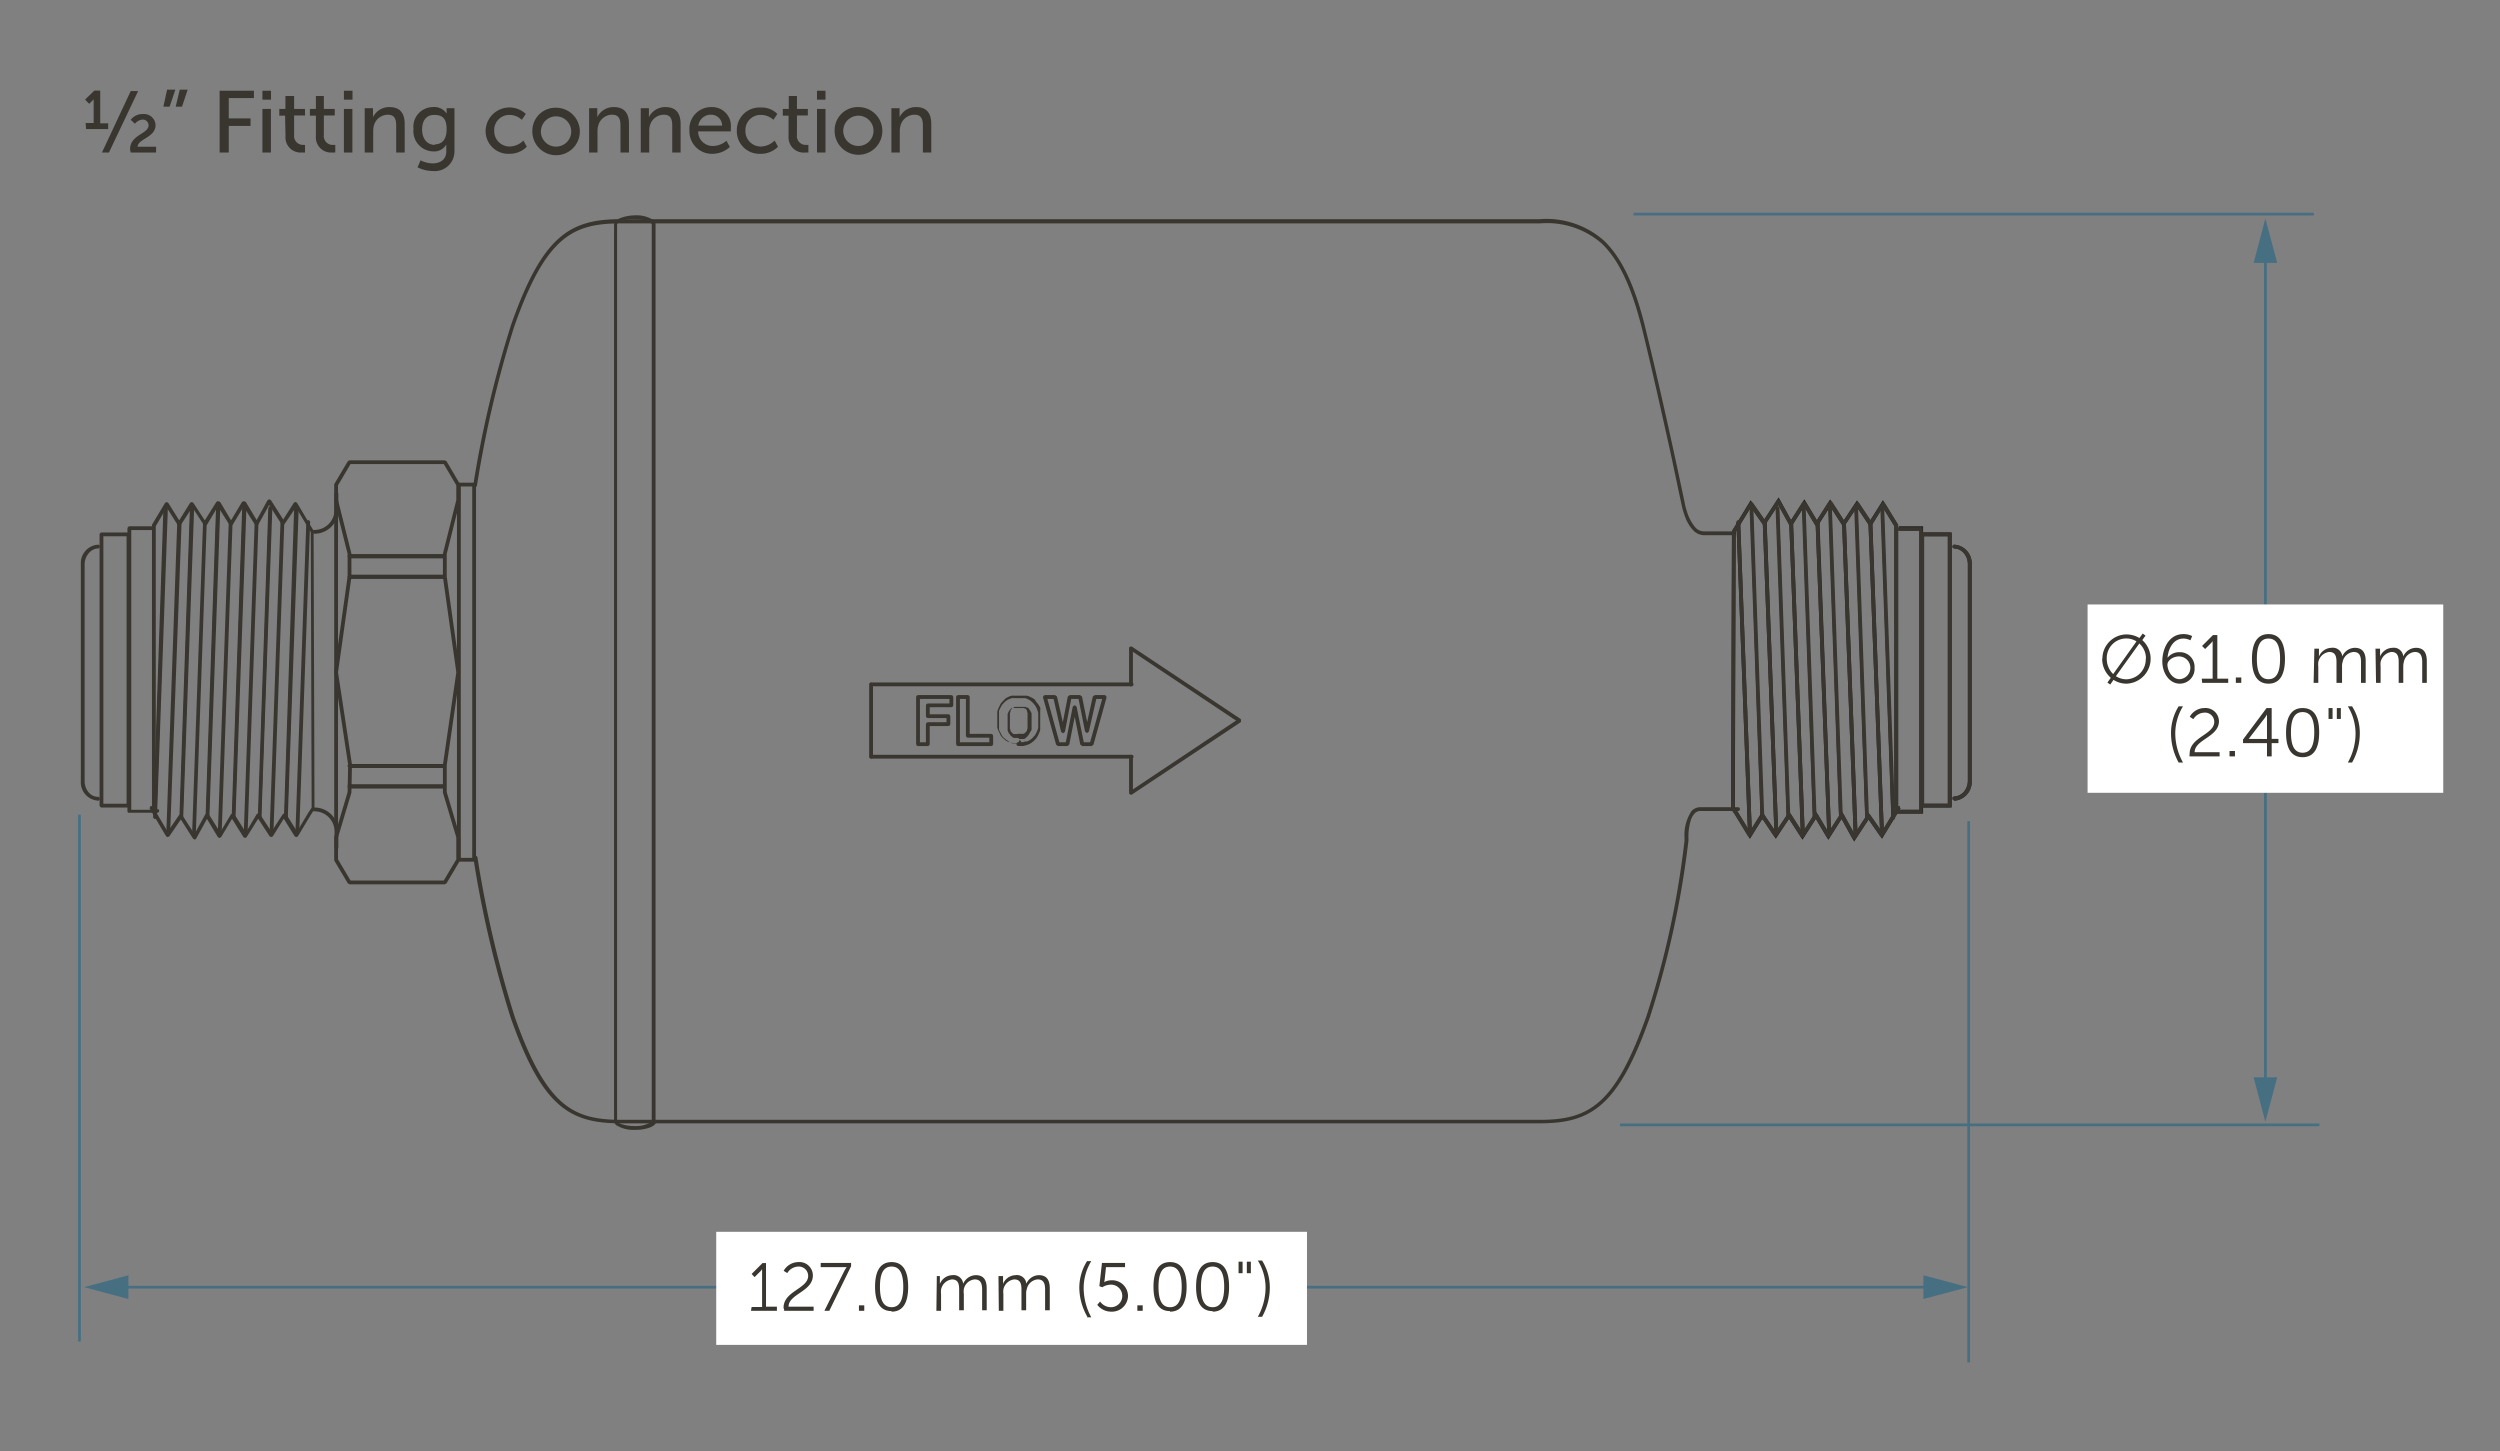<svg xmlns="http://www.w3.org/2000/svg" viewBox="0 0 229.5 133.2">
  <rect x="0" y="0" width="229.5" height="133.2" fill="#808080" stroke="none"/>
  <defs>
    <style>
      .cls-1 {
        fill: #393630;
      }

      .cls-2 {
        fill: #231f20;
      }

      .cls-3 {
        fill: #466f82;
      }

      .cls-4 {
        fill: #fff;
      }
    </style>
  </defs>
  <g id="dims">
    <polygon class="cls-1" points="40.84 81 40.99 81.09 42.21 79.03 42.24 78.94 42.24 76.86 42.23 76.81 41.01 72.72 41.01 70.25 42.24 61.74 42.24 61.69 41.01 52.93 41.01 50.85 42.23 45.96 42.24 45.92 42.24 44.5 42.21 44.41 40.99 42.34 40.84 42.26 32.08 42.26 31.93 42.34 30.7 44.41 30.68 44.5 30.68 45.92 30.69 45.96 31.91 50.85 31.91 52.93 30.68 61.69 30.68 61.74 31.96 70.2 31.91 72.72 30.69 76.81 30.68 76.86 30.68 78.94 30.7 79.03 31.93 81.09 32.08 81.18 40.84 81.18 40.99 81.09 40.84 81 40.84 80.83 32.18 80.83 31.03 78.89 31.03 76.88 32.25 72.8 32.26 72.75 32.31 70.19 32.31 70.17 31.03 61.72 32.26 52.97 32.26 52.94 32.26 50.83 32.25 50.78 31.03 45.9 31.03 44.55 32.18 42.6 40.74 42.6 41.89 44.55 41.89 45.9 40.67 50.78 40.66 50.83 40.66 52.94 40.66 52.97 41.89 61.72 40.66 70.21 40.66 70.23 40.66 72.75 40.67 72.8 41.89 76.88 41.89 78.89 40.69 80.91 40.84 81 40.84 80.83 40.84 81"/>
    <polyline class="cls-2" points="32.08 72.36 40.73 72.36 40.73 72.02 32.08 72.02"/>
    <polyline class="cls-2" points="32.08 70.49 40.73 70.49 40.73 70.14 32.08 70.14"/>
    <polyline class="cls-2" points="32.08 53.12 40.73 53.12 40.73 52.77 32.08 52.77"/>
    <polyline class="cls-2" points="32.08 51.24 40.73 51.24 40.73 50.89 32.08 50.89"/>
    <path class="cls-1" d="M32.08,72.37h8.65a.18.18,0,0,0,.18-.18.17.17,0,0,0-.18-.17H32.08a.16.16,0,0,0-.17.17.17.17,0,0,0,.17.18"/>
    <path class="cls-1" d="M32.08,70.49h8.65a.18.18,0,0,0,.18-.18.18.18,0,0,0-.18-.17H32.08a.17.17,0,0,0-.17.17.17.17,0,0,0,.17.18"/>
    <path class="cls-1" d="M32.08,53.12h8.65a.18.18,0,0,0,.18-.18.18.18,0,0,0-.18-.17H32.08a.17.17,0,0,0-.17.17.17.17,0,0,0,.17.18"/>
    <path class="cls-1" d="M32.08,51.24h8.65a.18.18,0,0,0,.18-.17.18.18,0,0,0-.18-.18H32.08a.17.17,0,0,0-.17.18.17.17,0,0,0,.17.17"/>
    <polygon class="cls-1" points="84.27 68.31 84.45 68.31 84.45 64.16 87.16 64.16 87.16 64.37 87.16 64.58 85.17 64.58 85.05 64.63 85 64.75 85 65.75 85.05 65.87 85.17 65.92 86.89 65.92 86.89 66.11 86.89 66.3 85.17 66.3 85.05 66.35 85 66.47 85 68.14 84.73 68.14 84.27 68.14 84.27 68.31 84.45 68.31 84.27 68.31 84.27 68.49 84.73 68.49 85.17 68.49 85.29 68.44 85.35 68.31 85.35 66.65 87.07 66.65 87.19 66.6 87.24 66.47 87.24 66.11 87.24 65.75 87.19 65.62 87.07 65.57 85.35 65.57 85.35 64.92 87.33 64.92 87.46 64.87 87.51 64.75 87.51 64.37 87.51 63.98 87.46 63.86 87.33 63.81 84.27 63.81 84.15 63.86 84.1 63.98 84.1 68.31 84.15 68.44 84.27 68.49 84.27 68.31"/>
    <polygon class="cls-1" points="87.95 68.31 88.12 68.31 88.12 64.16 88.39 64.16 88.67 64.16 88.67 67.55 88.72 67.67 88.85 67.72 90.82 67.72 90.82 67.91 90.82 68.14 87.95 68.14 87.95 68.31 88.12 68.31 87.95 68.31 87.95 68.49 90.99 68.49 91.12 68.44 91.17 68.31 91.17 67.91 91.17 67.55 91.12 67.42 90.99 67.37 89.02 67.37 89.02 63.98 88.97 63.86 88.85 63.81 88.39 63.81 87.95 63.81 87.82 63.86 87.77 63.98 87.77 68.31 87.82 68.44 87.95 68.49 87.95 68.31"/>
    <path class="cls-1" d="M93.5,68.25l-.23,0h-.2l-.19-.06-.17,0L92.53,68l-.15-.08-.14-.12h0l-.15-.13L92,67.56l-.08-.15-.1-.19L91.71,67l0-.18,0-.22,0-.24,0-.23,0-.24,0-.24,0-.21,0-.19.09-.2.1-.18.08-.15.12-.14.14-.14.14-.12.15-.09.18-.08.17-.06.19,0,.2,0h.43l.21,0,.2,0,.17.06.17.08.14.09.15.12.13.14.12.14.1.15.09.18.07.19.06.2,0,.22,0,.23,0,.24,0,.23,0,.24,0,.21-.06.2-.07.17-.09.18-.1.16-.12.13-.12.13-.16.12-.14.09-.17.08-.17,0-.2.06H93.7l-.23,0a.18.18,0,0,0-.16.19.17.17,0,0,0,.19.16l.23,0h0l.23,0h0l.21-.06h0l.19-.06h0l.2-.09h0l.15-.1h0l.17-.13,0,0,.13-.13h0l.13-.15,0,0,.11-.18h0l.1-.19v0l.08-.19v0l.06-.21h0l0-.23v0l0-.25,0-.25v0l0-.25,0-.24v0l0-.23h0l0-.21h0L95.51,65v0l-.1-.19v0l-.11-.17,0,0-.13-.15L95,64.23l0,0-.17-.13,0,0L94.63,64h0l-.2-.09,0,0-.19-.05h0l-.21,0h0l-.23,0h-.49l-.21,0h0l-.21,0h0l-.19.05,0,0-.19.09h0l-.18.1,0,0-.15.14h0l-.15.16h0l-.14.15,0,0-.09.17h0l-.09.19h0l-.1.21v0l-.06.21v0l0,.23v0l0,.24,0,.25v0l0,.25,0,.25h0l0,.23v0l.06.21v0l.1.2.09.19h0l.09.18,0,0,.13.15h0l.16.14h0l.15.13,0,0,.18.1h0l.19.09h0l.19.06h0l.21.06h0l.21,0,.23,0a.17.17,0,0,0,.19-.16.18.18,0,0,0-.16-.19Z"/>
    <path class="cls-1" d="M93.51,67.84l.13,0h0l.14,0h0l.12,0h0l.12,0h0l.1-.06h0l.09-.08h0l.09-.08,0,0,.07-.09.08-.1,0,0,.06-.12h0L94.7,67v0l0-.13,0-.14v0l0-.16,0-.15h0l0-.17v0l0-.17h0l0-.17,0-.15v0l0-.13h0l0-.14v0l-.06-.13h0l-.06-.12v0l-.08-.11h0l-.07-.1,0,0-.09-.08,0,0-.09,0-.1-.06h0l-.11,0,0,0-.12,0h0l-.14,0-.13,0h-.05l-.13,0h0l-.11,0-.13,0-.07,0-.09.06-.11.05h0l-.09,0,0,0-.08.08h0l-.09.09,0,0-.08.11v0l-.06.12h0l-.06.13v0l0,.14,0,.13v0l0,.15h0l0,.18h0v.37l0,.15h0l0,.16v0l0,.13,0,.13v0l.06.14h0l.06.11,0,0,.08.1h0l.07.1,0,0,.09.08h0l.09.08h0l.12.06h0l.09,0h0l.13,0,.11,0h0l.13,0a.19.19,0,0,0,.2-.15.18.18,0,0,0-.15-.2l-.13,0,0,.17,0-.17-.12,0h0l-.11,0-.07,0-.1,0-.08-.06-.08-.07-.06-.08h0l-.07-.08,0-.1-.05-.11,0-.13h0l0-.12,0-.14h0l0-.14V66l0-.16h0l0-.14,0-.12,0-.12.05-.12,0-.1.06-.09.08-.09h0L92.9,65,93,65l.11,0h0l.06,0h.1l.12,0,.1,0,.11,0,.14,0h.08l.09,0L94,65h0l.08.05.07,0,.06.08.07.1,0,.1.05.12,0,.12h0l0,.12,0,.14,0,.18h0l0,.16,0,.15,0,.15h0l0,.14,0,.12,0,.13-.05.11,0,.1-.06.08-.07.08-.07.06-.09.07-.07,0-.09,0-.09,0-.14,0h0l-.13,0a.17.17,0,0,0-.15.2.18.18,0,0,0,.2.15Z"/>
    <polygon class="cls-1" points="97.12 68.31 97.29 68.27 96.15 64.16 96.4 64.16 96.72 64.16 97.41 67.19 97.59 67.32 97.76 67.18 98.34 64.16 98.67 64.16 99.01 64.16 99.61 67.16 99.78 67.3 99.96 67.16 100.64 64.16 100.95 64.16 101.18 64.16 100.07 68.14 99.78 68.14 99.49 68.14 98.83 64.87 98.66 64.73 98.48 64.87 97.84 68.14 97.55 68.14 97.12 68.14 97.12 68.31 97.29 68.27 97.12 68.31 97.12 68.49 97.55 68.49 97.99 68.49 98.16 68.35 98.66 65.8 99.17 68.35 99.35 68.49 99.78 68.49 100.21 68.49 100.38 68.36 101.58 64.03 101.55 63.88 101.41 63.81 100.95 63.81 100.5 63.81 100.32 63.94 99.8 66.29 99.33 63.95 99.15 63.81 98.67 63.81 98.2 63.81 98.02 63.95 97.57 66.3 97.03 63.94 96.86 63.81 96.4 63.81 95.92 63.81 95.78 63.88 95.75 64.03 96.95 68.36 97.12 68.49 97.12 68.31"/>
    <path class="cls-1" d="M104,72.78V69.46a.18.18,0,0,0-.17-.17.18.18,0,0,0-.18.17v3.32a.18.18,0,0,0,.18.17.18.18,0,0,0,.17-.17"/>
    <path class="cls-1" d="M104,62.84V59.52a.17.17,0,0,0-.17-.17.17.17,0,0,0-.18.17v3.32a.18.18,0,0,0,.18.17.18.18,0,0,0,.17-.17"/>
    <path class="cls-1" d="M80.14,69.46V62.84a.18.18,0,0,0-.18-.18.17.17,0,0,0-.17.18v6.62a.17.17,0,0,0,.17.18.18.18,0,0,0,.18-.18"/>
    <path class="cls-1" d="M80,69.64h23.89a.18.18,0,0,0,.17-.18.18.18,0,0,0-.17-.17H80a.17.17,0,0,0-.17.17.17.17,0,0,0,.17.18"/>
    <path class="cls-1" d="M80,63h23.89a.18.18,0,0,0,.17-.17.18.18,0,0,0-.17-.18H80a.17.17,0,0,0-.17.18A.17.17,0,0,0,80,63"/>
    <polyline class="cls-1" points="113.69 66 103.75 72.63 103.7 72.87 103.94 72.92 113.89 66.3 113.93 66.05 113.69 66"/>
    <polyline class="cls-1" points="103.75 59.67 113.69 66.3 113.93 66.25 113.89 66 103.94 59.38 103.7 59.42 103.75 59.67"/>
    <path class="cls-1" d="M9,73.15a1.13,1.13,0,0,1-.86-.41,1.57,1.57,0,0,1-.37-1V51.8a1.54,1.54,0,0,1,.37-1A1.14,1.14,0,0,1,9,50.35a.17.17,0,0,0,.17-.17A.17.17,0,0,0,9,50a1.7,1.7,0,0,0-1.58,1.8V71.7A1.69,1.69,0,0,0,9,73.5a.16.16,0,0,0,.17-.17A.17.17,0,0,0,9,73.15Z"/>
    <path class="cls-1" d="M30.71,45.32V46.8a1.85,1.85,0,0,1-1.85,1.85.18.18,0,0,0-.18.18.18.18,0,0,0,.18.17,2.2,2.2,0,0,0,2.2-2.2V45.32a.18.18,0,0,0-.17-.18.18.18,0,0,0-.18.18Z"/>
    <path class="cls-1" d="M31.06,77.81V76.32a2.19,2.19,0,0,0-2.2-2.19.18.18,0,0,0-.18.17.18.18,0,0,0,.18.18,1.84,1.84,0,0,1,1.85,1.84v1.49a.18.18,0,0,0,.18.18.18.18,0,0,0,.17-.18Z"/>
    <path class="cls-1" d="M43.45,78.74a100.91,100.91,0,0,0,3.42,14.65c1.44,4.1,2.78,6.52,4.37,7.94s3.41,1.79,5.72,1.79h84.4c2.31,0,4.13-.37,5.72-1.79s2.93-3.84,4.38-7.94A85.65,85.65,0,0,0,155,77.18v-.27a5.12,5.12,0,0,1,.19-1.53,1.7,1.7,0,0,1,.35-.67.7.7,0,0,1,.57-.26h3.44a.18.18,0,0,0,.18-.17.18.18,0,0,0-.18-.18H156.1a1.1,1.1,0,0,0-.83.37,4,4,0,0,0-.63,2.44v.26h.18l-.18,0s-.06.56-.19,1.51a82.14,82.14,0,0,1-3.32,14.63c-1.44,4.07-2.77,6.45-4.28,7.79s-3.21,1.7-5.49,1.7H57c-2.28,0-4-.36-5.49-1.7s-2.84-3.72-4.27-7.79a100.92,100.92,0,0,1-3.41-14.6.17.17,0,0,0-.2-.14.18.18,0,0,0-.14.2Z"/>
    <path class="cls-1" d="M43.79,44.56A100.47,100.47,0,0,1,47.2,30c1.43-4.07,2.76-6.45,4.27-7.8s3.21-1.69,5.49-1.69h84.4A7.66,7.66,0,0,1,147,22.32c1.53,1.43,2.78,3.92,3.8,8.11C151.68,34,152.56,38,153.23,41c.33,1.51.6,2.8.79,3.71s.31,1.43.31,1.43l.17,0-.17,0a7.6,7.6,0,0,0,.43,1.48,3.54,3.54,0,0,0,.62,1,1.43,1.43,0,0,0,1,.51h2.8a.18.18,0,0,0,.18-.18.17.17,0,0,0-.18-.17h-2.8a1.09,1.09,0,0,1-.78-.4,4.17,4.17,0,0,1-.75-1.45c-.08-.25-.13-.47-.17-.63l-.05-.26h0s-1.76-8.49-3.53-15.7c-1-4.22-2.29-6.78-3.9-8.29a8,8,0,0,0-5.88-1.93H57c-2.31,0-4.13.36-5.72,1.78s-2.93,3.85-4.37,7.94A101.21,101.21,0,0,0,43.45,44.5a.17.17,0,0,0,.14.2.16.16,0,0,0,.2-.14Z"/>
    <path class="cls-1" d="M60,102.9h-.17l-.08.12a2.71,2.71,0,0,1-1.51.35,3.59,3.59,0,0,1-1.19-.18,1,1,0,0,1-.32-.17l-.08-.12V20.58l.08-.11a2.62,2.62,0,0,1,1.51-.35,3.59,3.59,0,0,1,1.19.18,1,1,0,0,1,.32.17l.08.11V102.9h.35V20.58a.53.53,0,0,0-.2-.38,2.89,2.89,0,0,0-1.74-.43A3.88,3.88,0,0,0,57,20a1.59,1.59,0,0,0-.43.23.53.53,0,0,0-.2.38V102.9a.53.53,0,0,0,.2.39,3,3,0,0,0,1.74.43,3.88,3.88,0,0,0,1.31-.2,1.59,1.59,0,0,0,.43-.23.53.53,0,0,0,.2-.39Z"/>
    <polygon class="cls-1" points="43.53 78.92 43.53 78.75 42.3 78.75 42.3 44.66 43.35 44.66 43.35 78.92 43.53 78.92 43.53 78.75 43.53 78.92 43.7 78.92 43.7 44.49 43.65 44.36 43.53 44.31 42.12 44.31 42 44.36 41.95 44.49 41.95 78.92 42 79.04 42.12 79.1 43.53 79.1 43.65 79.04 43.7 78.92 43.53 78.92"/>
    <path class="cls-1" d="M30.68,45.92V75.74a.18.18,0,0,0,.18.17.18.18,0,0,0,.17-.17V45.92a.18.18,0,0,0-.17-.18.18.18,0,0,0-.18.18"/>
    <path class="cls-1" d="M14.44,74.34H12.05V48.66h1.83a.17.17,0,0,0,.17-.17.18.18,0,0,0-.17-.18h-2l-.13.06-.05.12v26l.05.12.13,0h2.56a.17.17,0,0,0,.17-.17.17.17,0,0,0-.17-.18Z"/>
    <polygon class="cls-1" points="11.8 73.95 11.8 73.78 9.49 73.78 9.49 49.23 11.62 49.23 11.62 73.95 11.8 73.95 11.8 73.78 11.8 73.95 11.97 73.95 11.97 49.05 11.92 48.93 11.8 48.88 9.31 48.88 9.19 48.93 9.14 49.05 9.14 73.95 9.19 74.08 9.31 74.13 11.8 74.13 11.92 74.08 11.97 73.95 11.8 73.95"/>
    <path class="cls-1" d="M13.73,74.21l1.52,2.56.14.08.15-.07,1.06-1.55L17.73,77l.16.08L18,77l1-1.82,1,1.67.15.08.15-.08,1-1.68,1.05,1.68.15.08.14-.08,1.06-1.69,1.05,1.61.15.08.15-.08,1-1.61,1,1.61.15.08.15-.08,1.2-2,.32-.48,0-.1-.08-25.38,0-.09-1.52-2.56-.14-.09-.15.08L26,47.69l-1.13-1.78-.16-.08-.15.09-1,1.82-1-1.67L22.36,46l-.15.09-1,1.67-1-1.68L20,46l-.14.08-1.06,1.69-1.05-1.61-.15-.08-.15.08-1,1.61-1-1.6-.15-.09-.15.09-1.2,2,0,.09v26a.18.18,0,0,0,.18.17.18.18,0,0,0,.17-.17V48.3l1-1.71,1,1.59.15.08.15-.07,1.05-1.62,1.06,1.62.14.07.15-.08L20,46.5l1.06,1.68.15.08.15-.08,1-1.67,1.05,1.67.15.08.15-.09,1-1.82,1.12,1.75.15.08.14-.07,1.05-1.54,1.36,2.29.08,25.28-.29.44h0l-1.05,1.75-1-1.6-.15-.08-.15.08-1.05,1.62-1.06-1.62-.14-.08-.15.08-1,1.69-1.06-1.69-.15-.08-.15.09-1,1.67-1.05-1.68L19,74.66l-.15.09-1,1.82-1.12-1.75-.15-.08-.14.08-1.05,1.53L14,74,13.79,74l-.06.24Z"/>
    <path class="cls-1" d="M16.27,47.92l-1,28.51a.18.18,0,0,0,.17.18.17.17,0,0,0,.18-.17l1.05-28.5a.19.19,0,0,0-.17-.19.18.18,0,0,0-.18.17"/>
    <path class="cls-1" d="M18.64,47.92l-1,28.51a.16.16,0,0,0,.16.18.17.17,0,0,0,.18-.17l1-28.5a.17.17,0,1,0-.34,0"/>
    <path class="cls-1" d="M21,47.92,20,76.43a.16.16,0,0,0,.16.18.18.18,0,0,0,.19-.17l1-28.5a.19.19,0,0,0-.17-.19.18.18,0,0,0-.18.17"/>
    <path class="cls-1" d="M23.38,47.92l-1,28.51a.17.17,0,0,0,.17.18.18.18,0,0,0,.18-.17l1-28.5a.19.19,0,0,0-.17-.19.18.18,0,0,0-.18.17"/>
    <path class="cls-1" d="M25.75,47.92l-1,28.51a.17.17,0,0,0,.17.18.18.18,0,0,0,.18-.17l1-28.5a.19.19,0,0,0-.17-.19.18.18,0,0,0-.18.17"/>
    <path class="cls-1" d="M28.12,47.92l-1,28.51a.17.17,0,0,0,.17.18.18.18,0,0,0,.18-.17l1-28.5a.19.19,0,0,0-.17-.19.18.18,0,0,0-.18.17"/>
    <path class="cls-2" d="M179.36,73.51A1.72,1.72,0,0,0,181,71.7V51.8a1.71,1.71,0,0,0-1.61-1.8v.35a1.18,1.18,0,0,1,.88.42,1.57,1.57,0,0,1,.38,1V71.7a1.6,1.6,0,0,1-.38,1,1.17,1.17,0,0,1-.88.41v.36Z"/>
    <polygon class="cls-2" points="173.74 74.69 176.54 74.69 176.54 48.31 174.32 48.31 174.32 48.67 176.19 48.67 176.19 74.34 173.74 74.34 173.74 74.69 173.74 74.69"/>
    <polygon class="cls-2" points="176.45 73.95 176.45 74.13 179.17 74.13 179.17 48.87 176.27 48.87 176.27 74.13 176.45 74.13 176.45 73.95 176.63 73.95 176.63 49.23 178.81 49.23 178.81 73.78 176.45 73.78 176.45 73.95 176.63 73.95 176.45 73.95"/>
    <polygon class="cls-2" points="174.17 74.02 172.75 76.35 171.53 74.6 170.24 76.58 169.09 74.49 167.85 76.42 166.71 74.5 165.47 76.43 164.25 74.51 163.02 76.36 161.78 74.51 160.64 76.34 159.56 74.58 159.26 74.14 159.34 48.86 160.73 46.57 161.96 48.32 163.25 46.35 164.4 48.44 165.63 46.5 166.78 48.43 168.01 46.5 169.24 48.41 170.47 46.57 171.71 48.42 172.84 46.58 173.9 48.3 173.9 74.19 174.25 74.19 174.25 48.2 172.85 45.91 171.69 47.76 170.47 45.93 169.25 47.77 168.01 45.84 166.79 47.75 165.64 45.83 164.42 47.74 163.28 45.66 161.95 47.69 160.71 45.92 158.99 48.76 158.91 74.25 159.27 74.77 160.64 77.01 161.79 75.16 163.02 77 164.24 75.16 165.47 77.09 166.7 75.17 167.84 77.1 169.06 75.18 170.21 77.26 171.54 75.23 172.77 77 174.47 74.21 174.17 74.02 174.17 74.02"/>
    <polyline class="cls-2" points="171.52 47.94 172.59 76.44 172.94 76.43 171.88 47.92"/>
    <polyline class="cls-2" points="169.1 47.94 170.16 76.44 170.52 76.43 169.45 47.92"/>
    <polyline class="cls-2" points="166.67 47.94 167.74 76.44 168.09 76.43 167.03 47.92"/>
    <polyline class="cls-2" points="164.25 47.94 165.31 76.44 165.67 76.43 164.6 47.92"/>
    <polyline class="cls-2" points="161.82 47.94 162.89 76.44 163.24 76.43 162.18 47.92"/>
    <polyline class="cls-2" points="159.4 47.94 160.46 76.44 160.82 76.43 159.75 47.92"/>
    <path class="cls-1" d="M179.36,73.5A1.71,1.71,0,0,0,181,71.7V51.8a1.72,1.72,0,0,0-1.61-1.8.18.18,0,0,0-.18.18.18.18,0,0,0,.18.17,1.21,1.21,0,0,1,.89.42,1.56,1.56,0,0,1,.37,1V71.7a1.59,1.59,0,0,1-.37,1,1.2,1.2,0,0,1-.89.41.18.18,0,0,0-.18.18.17.17,0,0,0,.18.17Z"/>
    <path class="cls-1" d="M173.74,74.69h2.62l.13,0,0-.12v-26l0-.12-.13-.06h-2a.18.18,0,0,0-.18.18.17.17,0,0,0,.18.17h1.87V74.34h-2.45a.18.18,0,0,0-.17.18.18.18,0,0,0,.17.17Z"/>
    <polygon class="cls-1" points="176.45 73.95 176.45 74.13 178.99 74.13 179.11 74.08 179.16 73.95 179.16 49.05 179.11 48.93 178.99 48.88 176.45 48.88 176.33 48.93 176.28 49.05 176.28 73.95 176.33 74.08 176.45 74.13 176.45 73.95 176.63 73.95 176.63 49.23 178.81 49.23 178.81 73.78 176.45 73.78 176.45 73.95 176.63 73.95 176.45 73.95"/>
    <path class="cls-1" d="M174.17,74l-1.42,2.33-1.07-1.54-.15-.08-.14.08-1.15,1.76-1-1.83-.15-.09-.15.08-1.08,1.69-1-1.68-.15-.09-.15.08-1.08,1.69-1.08-1.69-.14-.08-.15.08L163,76.36l-1.09-1.62-.15-.08-.14.08-1,1.6-1.08-1.76h0l-.3-.44.08-25.28,1.39-2.29,1.08,1.54.15.07.14-.08,1.15-1.75,1,1.82.14.09.16-.08,1.07-1.68,1,1.68.14.08.15-.08L168,46.49l1.09,1.69.14.08.15-.07,1.08-1.63,1.08,1.63.15.07.15-.08,1-1.6,1.06,1.72V74.2a.18.18,0,0,0,.17.17.18.18,0,0,0,.18-.17V48.25l0-.09-1.23-2-.14-.09-.15.09-1,1.61-1.07-1.62-.15-.08-.14.08-1.08,1.62-1.09-1.7L168,46l-.15.08-1.07,1.69-1-1.68-.15-.09-.15.08-1.07,1.68-1-1.83-.15-.09-.15.08L162,47.7l-1.08-1.55-.15-.08-.15.09L159,48.72l0,.09-.08,25.38,0,.1.33.48,1.22,2,.15.08.15-.08,1-1.61,1.08,1.61.15.08.14-.08,1.08-1.61,1.09,1.69.14.08.15-.08,1.08-1.68,1,1.68.15.08.15-.08,1.07-1.67,1,1.82.15.09.15-.08,1.17-1.78,1.08,1.55.15.07.14-.08,1.56-2.56-.06-.24-.24.06Z"/>
    <path class="cls-1" d="M171.52,47.94l1.07,28.5a.17.17,0,0,0,.18.17.17.17,0,0,0,.17-.18l-1.07-28.51a.18.18,0,0,0-.18-.17.19.19,0,0,0-.17.19"/>
    <path class="cls-1" d="M169.1,47.94l1.06,28.5a.18.18,0,0,0,.19.17.16.16,0,0,0,.16-.18l-1.06-28.51a.18.18,0,0,0-.18-.17.19.19,0,0,0-.17.19"/>
    <path class="cls-1" d="M166.67,47.94l1.07,28.5a.18.18,0,1,0,.35,0L167,47.92a.18.18,0,0,0-.18-.17.19.19,0,0,0-.17.19"/>
    <path class="cls-1" d="M164.25,47.94l1.07,28.5a.17.17,0,0,0,.18.17.18.18,0,0,0,.17-.18L164.6,47.92a.18.18,0,0,0-.18-.17.19.19,0,0,0-.17.19"/>
    <path class="cls-1" d="M161.82,47.94l1.07,28.5a.18.18,0,0,0,.18.17.17.17,0,0,0,.17-.18l-1.07-28.51a.18.18,0,0,0-.18-.17.19.19,0,0,0-.17.19"/>
    <path class="cls-1" d="M159.4,47.94l1.07,28.5a.17.17,0,0,0,.18.17.18.18,0,0,0,.17-.18l-1.07-28.51a.18.18,0,0,0-.18-.17.19.19,0,0,0-.17.19"/>
    <polyline class="cls-2" points="17.48 46.68 16.52 75.03 16.77 75.04 17.73 46.69"/>
    <polyline class="cls-2" points="15.07 46.68 14.11 75.03 14.36 75.04 15.32 46.69"/>
    <polyline class="cls-2" points="19.88 46.68 18.92 75.03 19.17 75.04 20.13 46.69"/>
    <polyline class="cls-2" points="22.28 46.68 21.32 75.03 21.57 75.04 22.53 46.69"/>
    <polyline class="cls-2" points="24.68 46.68 23.72 75.03 23.97 75.04 24.93 46.69"/>
    <polyline class="cls-2" points="27.09 46.68 26.12 75.03 26.37 75.04 27.34 46.69"/>
    <path class="cls-1" d="M17.43,46.68,16.47,75a.16.16,0,0,0,.16.18.19.19,0,0,0,.19-.17l1-28.35a.19.19,0,0,0-.17-.18.17.17,0,0,0-.18.17"/>
    <path class="cls-1" d="M15,46.68,14.06,75a.18.18,0,0,0,.17.18.17.17,0,0,0,.18-.17l1-28.35a.18.18,0,0,0-.17-.18.18.18,0,0,0-.18.17"/>
    <path class="cls-1" d="M19.83,46.68,18.87,75a.17.17,0,0,0,.17.18.18.18,0,0,0,.18-.17l1-28.35a.18.18,0,0,0-.17-.18.17.17,0,0,0-.18.17"/>
    <path class="cls-1" d="M22.23,46.68,21.27,75a.18.18,0,0,0,.35,0l1-28.35a.18.18,0,0,0-.17-.18.18.18,0,0,0-.18.17"/>
    <path class="cls-1" d="M24.63,46.68,23.67,75A.18.18,0,0,0,24,75l1-28.35a.18.18,0,0,0-.17-.18.18.18,0,0,0-.18.17"/>
    <path class="cls-1" d="M27,46.68,26.07,75a.18.18,0,0,0,.17.18.17.17,0,0,0,.18-.17l1-28.35a.19.19,0,0,0-.17-.18.17.17,0,0,0-.18.17"/>
    <polyline class="cls-2" points="170.27 46.69 171.23 75.04 171.48 75.03 170.52 46.68"/>
    <polyline class="cls-2" points="172.67 46.69 173.63 75.04 173.88 75.03 172.92 46.68"/>
    <polyline class="cls-2" points="167.87 46.69 168.83 75.04 169.07 75.03 168.12 46.68"/>
    <polyline class="cls-2" points="165.46 46.69 166.42 75.04 166.67 75.03 165.71 46.68"/>
    <polyline class="cls-2" points="163.06 46.69 164.02 75.04 164.27 75.03 163.31 46.68"/>
    <polyline class="cls-2" points="160.66 46.69 161.62 75.04 161.87 75.03 160.91 46.68"/>
    <path class="cls-1" d="M170.22,46.69l1,28.35a.18.18,0,1,0,.35,0l-1-28.35a.18.18,0,0,0-.18-.17.18.18,0,0,0-.17.18"/>
    <path class="cls-1" d="M172.62,46.69l1,28.35a.18.18,0,1,0,.35,0l-1-28.35a.17.17,0,0,0-.18-.17.18.18,0,0,0-.17.18"/>
    <path class="cls-1" d="M167.82,46.69l1,28.35a.17.17,0,0,0,.18.17.18.18,0,0,0,.17-.18l-1-28.35a.19.19,0,0,0-.19-.17.18.18,0,0,0-.16.18"/>
    <path class="cls-1" d="M165.41,46.69l1,28.35a.18.18,0,0,0,.18.17.17.17,0,0,0,.17-.18l-1-28.35a.17.17,0,0,0-.18-.17.19.19,0,0,0-.17.18"/>
    <path class="cls-1" d="M163,46.69,164,75a.18.18,0,0,0,.18.17.17.17,0,0,0,.17-.18l-1-28.35a.17.17,0,0,0-.18-.17.18.18,0,0,0-.17.18"/>
    <path class="cls-1" d="M160.61,46.69l1,28.35a.18.18,0,1,0,.35,0l-1-28.35a.18.18,0,0,0-.18-.17.18.18,0,0,0-.17.18"/>
    <path class="cls-1" d="M81.83,14h.77V12.08a1.88,1.88,0,0,1,.07-.55,1.33,1.33,0,0,1,1.28-1c.65,0,.77.45.77,1V14h.77V11.38c0-1-.44-1.55-1.39-1.55a1.65,1.65,0,0,0-1.52.93h0a2.39,2.39,0,0,0,0-.3V9.93h-.75Zm-4.42-2A1.39,1.39,0,1,1,78.8,13.4,1.39,1.39,0,0,1,77.41,11.94Zm-.79,0A2.19,2.19,0,1,0,78.8,9.83,2.12,2.12,0,0,0,76.62,11.94ZM75,14h.78v-4H75Zm0-4.85h.78V8.33H75Zm-2.61,3.37A1.39,1.39,0,0,0,73.94,14h.27V13.3a.72.72,0,0,1-.18,0,.81.81,0,0,1-.87-.92V10.6h1V10h-1V8.81h-.75V10h-.55v.62h.53ZM67.64,12a2.07,2.07,0,0,0,2.16,2.12,2.22,2.22,0,0,0,1.62-.65l-.31-.57a1.84,1.84,0,0,1-1.25.55,1.41,1.41,0,0,1-1.43-1.46,1.38,1.38,0,0,1,1.41-1.44A1.67,1.67,0,0,1,71,11l.36-.54a2,2,0,0,0-1.52-.59A2.08,2.08,0,0,0,67.64,12Zm-3.53-.47a1.15,1.15,0,0,1,1.18-1,1,1,0,0,1,1,1Zm-.82.47a2.06,2.06,0,0,0,2.14,2.12A2.36,2.36,0,0,0,67,13.49l-.31-.57a1.94,1.94,0,0,1-1.2.48,1.33,1.33,0,0,1-1.4-1.34h3s0-.23,0-.34a1.72,1.72,0,0,0-1.75-1.89A2,2,0,0,0,63.29,12Zm-4.47,2h.78V12.08a1.89,1.89,0,0,1,.06-.55,1.33,1.33,0,0,1,1.28-1c.65,0,.77.45.77,1V14h.77V11.38c0-1-.44-1.55-1.39-1.55a1.65,1.65,0,0,0-1.52.93h0s0-.14,0-.3V9.93h-.75Zm-4.74,0h.77V12.08a1.88,1.88,0,0,1,.07-.55,1.32,1.32,0,0,1,1.28-1c.64,0,.76.45.76,1V14h.78V11.38c0-1-.44-1.55-1.39-1.55a1.65,1.65,0,0,0-1.52.93h0a2.39,2.39,0,0,0,0-.3V9.93h-.75Zm-4.42-2a1.39,1.39,0,1,1,1.39,1.46A1.39,1.39,0,0,1,49.66,11.94Zm-.79,0a2.18,2.18,0,1,0,2.18-2.11A2.12,2.12,0,0,0,48.87,11.94Zm-4.29,0a2.08,2.08,0,0,0,2.17,2.12,2.21,2.21,0,0,0,1.61-.65l-.31-.57a1.84,1.84,0,0,1-1.25.55,1.41,1.41,0,0,1-1.43-1.46,1.38,1.38,0,0,1,1.41-1.44A1.64,1.64,0,0,1,47.9,11l.37-.54A2.19,2.19,0,0,0,44.58,12Zm-4.66,1.3c-.72,0-1.17-.57-1.17-1.41s.4-1.34,1.1-1.34S41,10.8,41,11.86,40.48,13.25,39.92,13.25Zm-1.33,1.46-.26.6a3.17,3.17,0,0,0,1.39.34,1.81,1.81,0,0,0,2-1.85V9.93H41v.5h0a1.34,1.34,0,0,0-1.27-.6,1.8,1.8,0,0,0-1.77,2,1.86,1.86,0,0,0,1.81,2.07,1.28,1.28,0,0,0,1.2-.63h0s0,.13,0,.26v.29C41,14.67,40.4,15,39.7,15A2.6,2.6,0,0,1,38.59,14.71ZM33.48,14h.78V12.08a2.32,2.32,0,0,1,.06-.55,1.34,1.34,0,0,1,1.28-1c.65,0,.77.45.77,1V14h.78V11.38c0-1-.44-1.55-1.39-1.55a1.65,1.65,0,0,0-1.52.93h0a2.39,2.39,0,0,0,0-.3V9.93h-.76Zm-1.91,0h.78v-4h-.78Zm0-4.85h.79V8.33h-.79ZM29,12.49A1.39,1.39,0,0,0,30.51,14h.27V13.3a.72.72,0,0,1-.18,0,.81.81,0,0,1-.87-.92V10.6h1V10h-1V8.81H29V10h-.55v.62H29Zm-2.79,0A1.39,1.39,0,0,0,27.72,14H28V13.3a.86.86,0,0,1-.19,0A.81.81,0,0,1,27,12.4V10.6h1V10H27V8.81H26.2V10h-.56v.62h.53ZM24.09,14h.78v-4h-.78Zm0-4.85h.79V8.33h-.79ZM20.16,14H21V11.56h2v-.69H21V9h2.31V8.33H20.16ZM15,9.79h.57l.53-1.56h-.76Zm1.13,0h.58l.52-1.56H16.5ZM12,14h2.33v-.53h-1.7c.05-.75,1.65-.83,1.65-2a1.06,1.06,0,0,0-1.15-1A1.35,1.35,0,0,0,12,11l.39.36a1,1,0,0,1,.67-.38.53.53,0,0,1,.58.52c0,.8-1.7.86-1.7,2.21A2.85,2.85,0,0,0,12,14Zm-2,0,2.68-5.64H12L9.36,14Zm-2.1-2.15H9.93v-.53H9.2v-3H8.66l-.85.82.37.39.28-.27a.53.53,0,0,0,.14-.18h0a1.21,1.21,0,0,0,0,.21v2H7.86Z"/>
    <polyline class="cls-3" points="180.85 125.07 180.85 75.39 180.6 75.39 180.6 125.07"/>
    <polyline class="cls-3" points="10.92 118.29 177.44 118.29 177.44 118.04 10.92 118.04"/>
    <polygon class="cls-3" points="11.79 119.25 7.72 118.16 11.79 117.07 11.79 119.25"/>
    <polygon class="cls-3" points="176.57 119.25 180.64 118.16 176.57 117.07 176.57 119.25"/>
    <polyline class="cls-3" points="7.42 123.15 7.42 74.79 7.17 74.79 7.17 123.15"/>
    <polyline class="cls-3" points="207.84 23.27 207.84 99.77 208.09 99.77 208.09 23.27"/>
    <polygon class="cls-3" points="206.88 24.14 207.96 20.07 209.05 24.14 206.88 24.14"/>
    <polygon class="cls-3" points="206.88 98.9 207.96 102.97 209.05 98.9 206.88 98.9"/>
    <polyline class="cls-3" points="149.96 19.78 212.41 19.78 212.41 19.53 149.96 19.53"/>
    <polyline class="cls-3" points="148.71 103.39 212.92 103.39 212.92 103.14 148.71 103.14"/>
    <rect class="cls-4" x="191.64" y="55.49" width="32.65" height="17.29"/>
    <path class="cls-1" d="M193.4,60.46a1.8,1.8,0,0,1,1.79-1.85,1.75,1.75,0,0,1,.94.27l-2.14,3A1.93,1.93,0,0,1,193.4,60.46Zm3.58,0a1.83,1.83,0,0,1-1.79,1.9,1.72,1.72,0,0,1-.95-.29l2.15-3A1.86,1.86,0,0,1,197,60.46Zm-4,0a2.3,2.3,0,0,0,.79,1.76l-.31.44.26.18.3-.43a2.16,2.16,0,0,0,1.2.35,2.29,2.29,0,0,0,1.44-4l.3-.41-.26-.19-.3.41a2.35,2.35,0,0,0-1.18-.33A2.23,2.23,0,0,0,193,60.46Z"/>
    <path class="cls-1" d="M218.12,62.69h.42V61.2a1.87,1.87,0,0,1,0-.42,1.18,1.18,0,0,1,1-.93c.59,0,.66.47.66.94v1.9h.42V61.2a1.65,1.65,0,0,1,.06-.46,1.12,1.12,0,0,1,1-.89c.57,0,.68.43.68.94v1.9h.42v-2c0-.77-.28-1.22-1-1.22a1.3,1.3,0,0,0-1.16.79h0a.87.87,0,0,0-1-.79,1.27,1.27,0,0,0-1.13.8h0a1.55,1.55,0,0,0,0-.25v-.47h-.42Zm-5.73,0h.43V61.2a1.87,1.87,0,0,1,0-.42,1.16,1.16,0,0,1,1-.93c.6,0,.67.47.67.94v1.9H215V61.2a1.35,1.35,0,0,1,.06-.46,1.12,1.12,0,0,1,1-.89c.58,0,.68.43.68.94v1.9h.43v-2c0-.77-.28-1.22-1-1.22a1.28,1.28,0,0,0-1.15.79h0a.87.87,0,0,0-1-.79,1.28,1.28,0,0,0-1.14.8h0s0-.11,0-.25v-.47h-.42Zm-4.14-.34c-.84,0-1.07-.81-1.07-1.87s.23-1.86,1.07-1.86,1.06.82,1.06,1.86S209.08,62.35,208.25,62.35Zm0,.41c1.14,0,1.51-1,1.51-2.28s-.37-2.27-1.51-2.27-1.52,1-1.52,2.27S207.1,62.76,208.25,62.76Zm-3-.07h.5v-.5h-.5Zm-3.09,0h2.39V62.3h-1v-4h-.4l-1,1,.28.28.47-.47a1.4,1.4,0,0,0,.22-.26h0s0,.12,0,.24V62.3h-1Zm-2.08-.34c-.65,0-1.11-.75-1.11-1.34,0-.36.48-.75,1.06-.75a1,1,0,0,1,0,2.09Zm0,.41a1.36,1.36,0,0,0,1.38-1.47,1.34,1.34,0,0,0-1.37-1.42,1.37,1.37,0,0,0-1.11.51h0c.07-.85.54-1.76,1.46-1.76a1.42,1.42,0,0,1,.64.16l.16-.39a1.78,1.78,0,0,0-.81-.18c-1.35,0-1.93,1.39-1.93,2.49S199.15,62.76,200.11,62.76Z"/>
    <path class="cls-1" d="M211.38,69.1c-.84,0-1.07-.81-1.07-1.87s.23-1.86,1.07-1.86,1.07.82,1.07,1.86S212.21,69.1,211.38,69.1Zm0,.41c1.15,0,1.52-1,1.52-2.28S212.53,65,211.38,65s-1.52,1-1.52,2.27S210.24,69.51,211.38,69.51Zm-4.95-1.68h0l1.47-1.91a3.63,3.63,0,0,0,.21-.33h0s0,.23,0,.42v1.83Zm-.52.39h2.2v1.22h.43V68.22h.62v-.39h-.62V65h-.47l-2.16,2.89Zm-1.24,1.22h.5v-.5h-.5Zm-3.65,0h2.74v-.39h-2.29c0-1.17,2.23-1.38,2.23-2.85A1.23,1.23,0,0,0,202.36,65a1.55,1.55,0,0,0-1.34.8l.33.22a1.23,1.23,0,0,1,1-.6.85.85,0,0,1,.92.84c0,1.19-2.26,1.39-2.26,2.93A1.5,1.5,0,0,0,201,69.44ZM200,70h.4a5.5,5.5,0,0,1-.71-2.7,4.78,4.78,0,0,1,.71-2.46H200a4.64,4.64,0,0,0-.7,2.46A5.53,5.53,0,0,0,200,70Z"/>
    <path class="cls-1" d="M213.76,66h.37V65h-.37Zm.76,0h.37V65h-.37Z"/>
    <path class="cls-1" d="M215.92,70a5.43,5.43,0,0,0,.71-2.7,4.56,4.56,0,0,0-.71-2.46h-.39a4.78,4.78,0,0,1,.71,2.46,5.4,5.4,0,0,1-.71,2.7Z"/>
    <rect class="cls-4" x="65.75" y="113.08" width="54.23" height="10.38"/>
    <path class="cls-1" d="M115.86,120.88a5.45,5.45,0,0,0,.71-2.7,4.65,4.65,0,0,0-.71-2.46h-.39a4.78,4.78,0,0,1,.71,2.46,5.56,5.56,0,0,1-.71,2.7Zm-2.16-4h.37v-1.06h-.37Zm.76,0h.37v-1.06h-.37ZM111.32,120c-.84,0-1.07-.82-1.07-1.87s.23-1.86,1.07-1.86,1.06.82,1.06,1.86S112.15,120,111.32,120Zm0,.41c1.15,0,1.51-1,1.51-2.28s-.36-2.27-1.51-2.27-1.52,1-1.52,2.27S110.18,120.36,111.32,120.36Zm-3.91-.41c-.83,0-1.06-.82-1.06-1.87s.23-1.86,1.06-1.86,1.07.82,1.07,1.86S108.25,120,107.41,120Zm0,.41c1.15,0,1.52-1,1.52-2.28s-.37-2.27-1.52-2.27-1.52,1-1.52,2.27S106.27,120.36,107.41,120.36Zm-3-.08h.49v-.5h-.49Zm-3.68-.55a1.6,1.6,0,0,0,1.29.63,1.47,1.47,0,0,0,1.53-1.45,1.45,1.45,0,0,0-1.52-1.43,1.41,1.41,0,0,0-.67.17h0a1.43,1.43,0,0,0,.05-.25l.12-1.13h1.75v-.38h-2.12l-.24,2.13.27.1a1.52,1.52,0,0,1,.8-.24,1,1,0,1,1,0,2.07,1.21,1.21,0,0,1-1-.52Zm-.94,1.15h.39a5.66,5.66,0,0,1-.7-2.7,4.77,4.77,0,0,1,.7-2.46h-.39a4.65,4.65,0,0,0-.71,2.46A5.45,5.45,0,0,0,99.82,120.88Zm-8.1-.6h.42V118.8a1.86,1.86,0,0,1,0-.42,1.15,1.15,0,0,1,1-.93c.59,0,.66.46.66.94v1.89h.43V118.8a1.35,1.35,0,0,1,.06-.46,1.11,1.11,0,0,1,1-.89c.58,0,.68.43.68.94v1.89h.43v-2c0-.77-.28-1.22-1-1.22a1.27,1.27,0,0,0-1.15.79h0a.87.87,0,0,0-1-.79,1.28,1.28,0,0,0-1.14.8h0s0-.12,0-.25v-.47h-.42Zm-5.73,0h.43V118.8a1.87,1.87,0,0,1,0-.42,1.16,1.16,0,0,1,1-.93c.59,0,.66.46.66.94v1.89h.43V118.8a1.66,1.66,0,0,1,0-.46,1.12,1.12,0,0,1,1-.89c.57,0,.68.43.68.94v1.89h.42v-2c0-.77-.28-1.22-1-1.22a1.3,1.3,0,0,0-1.16.79h0a.88.88,0,0,0-1-.79,1.28,1.28,0,0,0-1.14.8h0s0-.12,0-.25v-.47H86ZM81.85,120c-.84,0-1.07-.82-1.07-1.87s.23-1.86,1.07-1.86,1.07.82,1.07,1.86S82.68,120,81.85,120Zm0,.41c1.15,0,1.52-1,1.52-2.28s-.37-2.27-1.52-2.27-1.52,1-1.52,2.27S80.71,120.36,81.85,120.36Zm-3-.08h.49v-.5h-.49Zm-3.17,0h.45l2-4.09v-.3H75.34v.38h2.39a2.83,2.83,0,0,0-.25.41Zm-3.74,0h2.75v-.38h-2.3c0-1.17,2.23-1.38,2.23-2.86a1.23,1.23,0,0,0-1.34-1.23,1.57,1.57,0,0,0-1.34.8l.33.21a1.23,1.23,0,0,1,1-.6.86.86,0,0,1,.92.85c0,1.19-2.26,1.39-2.26,2.93A1.41,1.41,0,0,0,72,120.28Zm-3,0h2.38v-.38h-1v-4H70l-1,1,.27.29.47-.47a.92.92,0,0,0,.22-.27h0v3.48H69Z"/>
  </g>
</svg>
